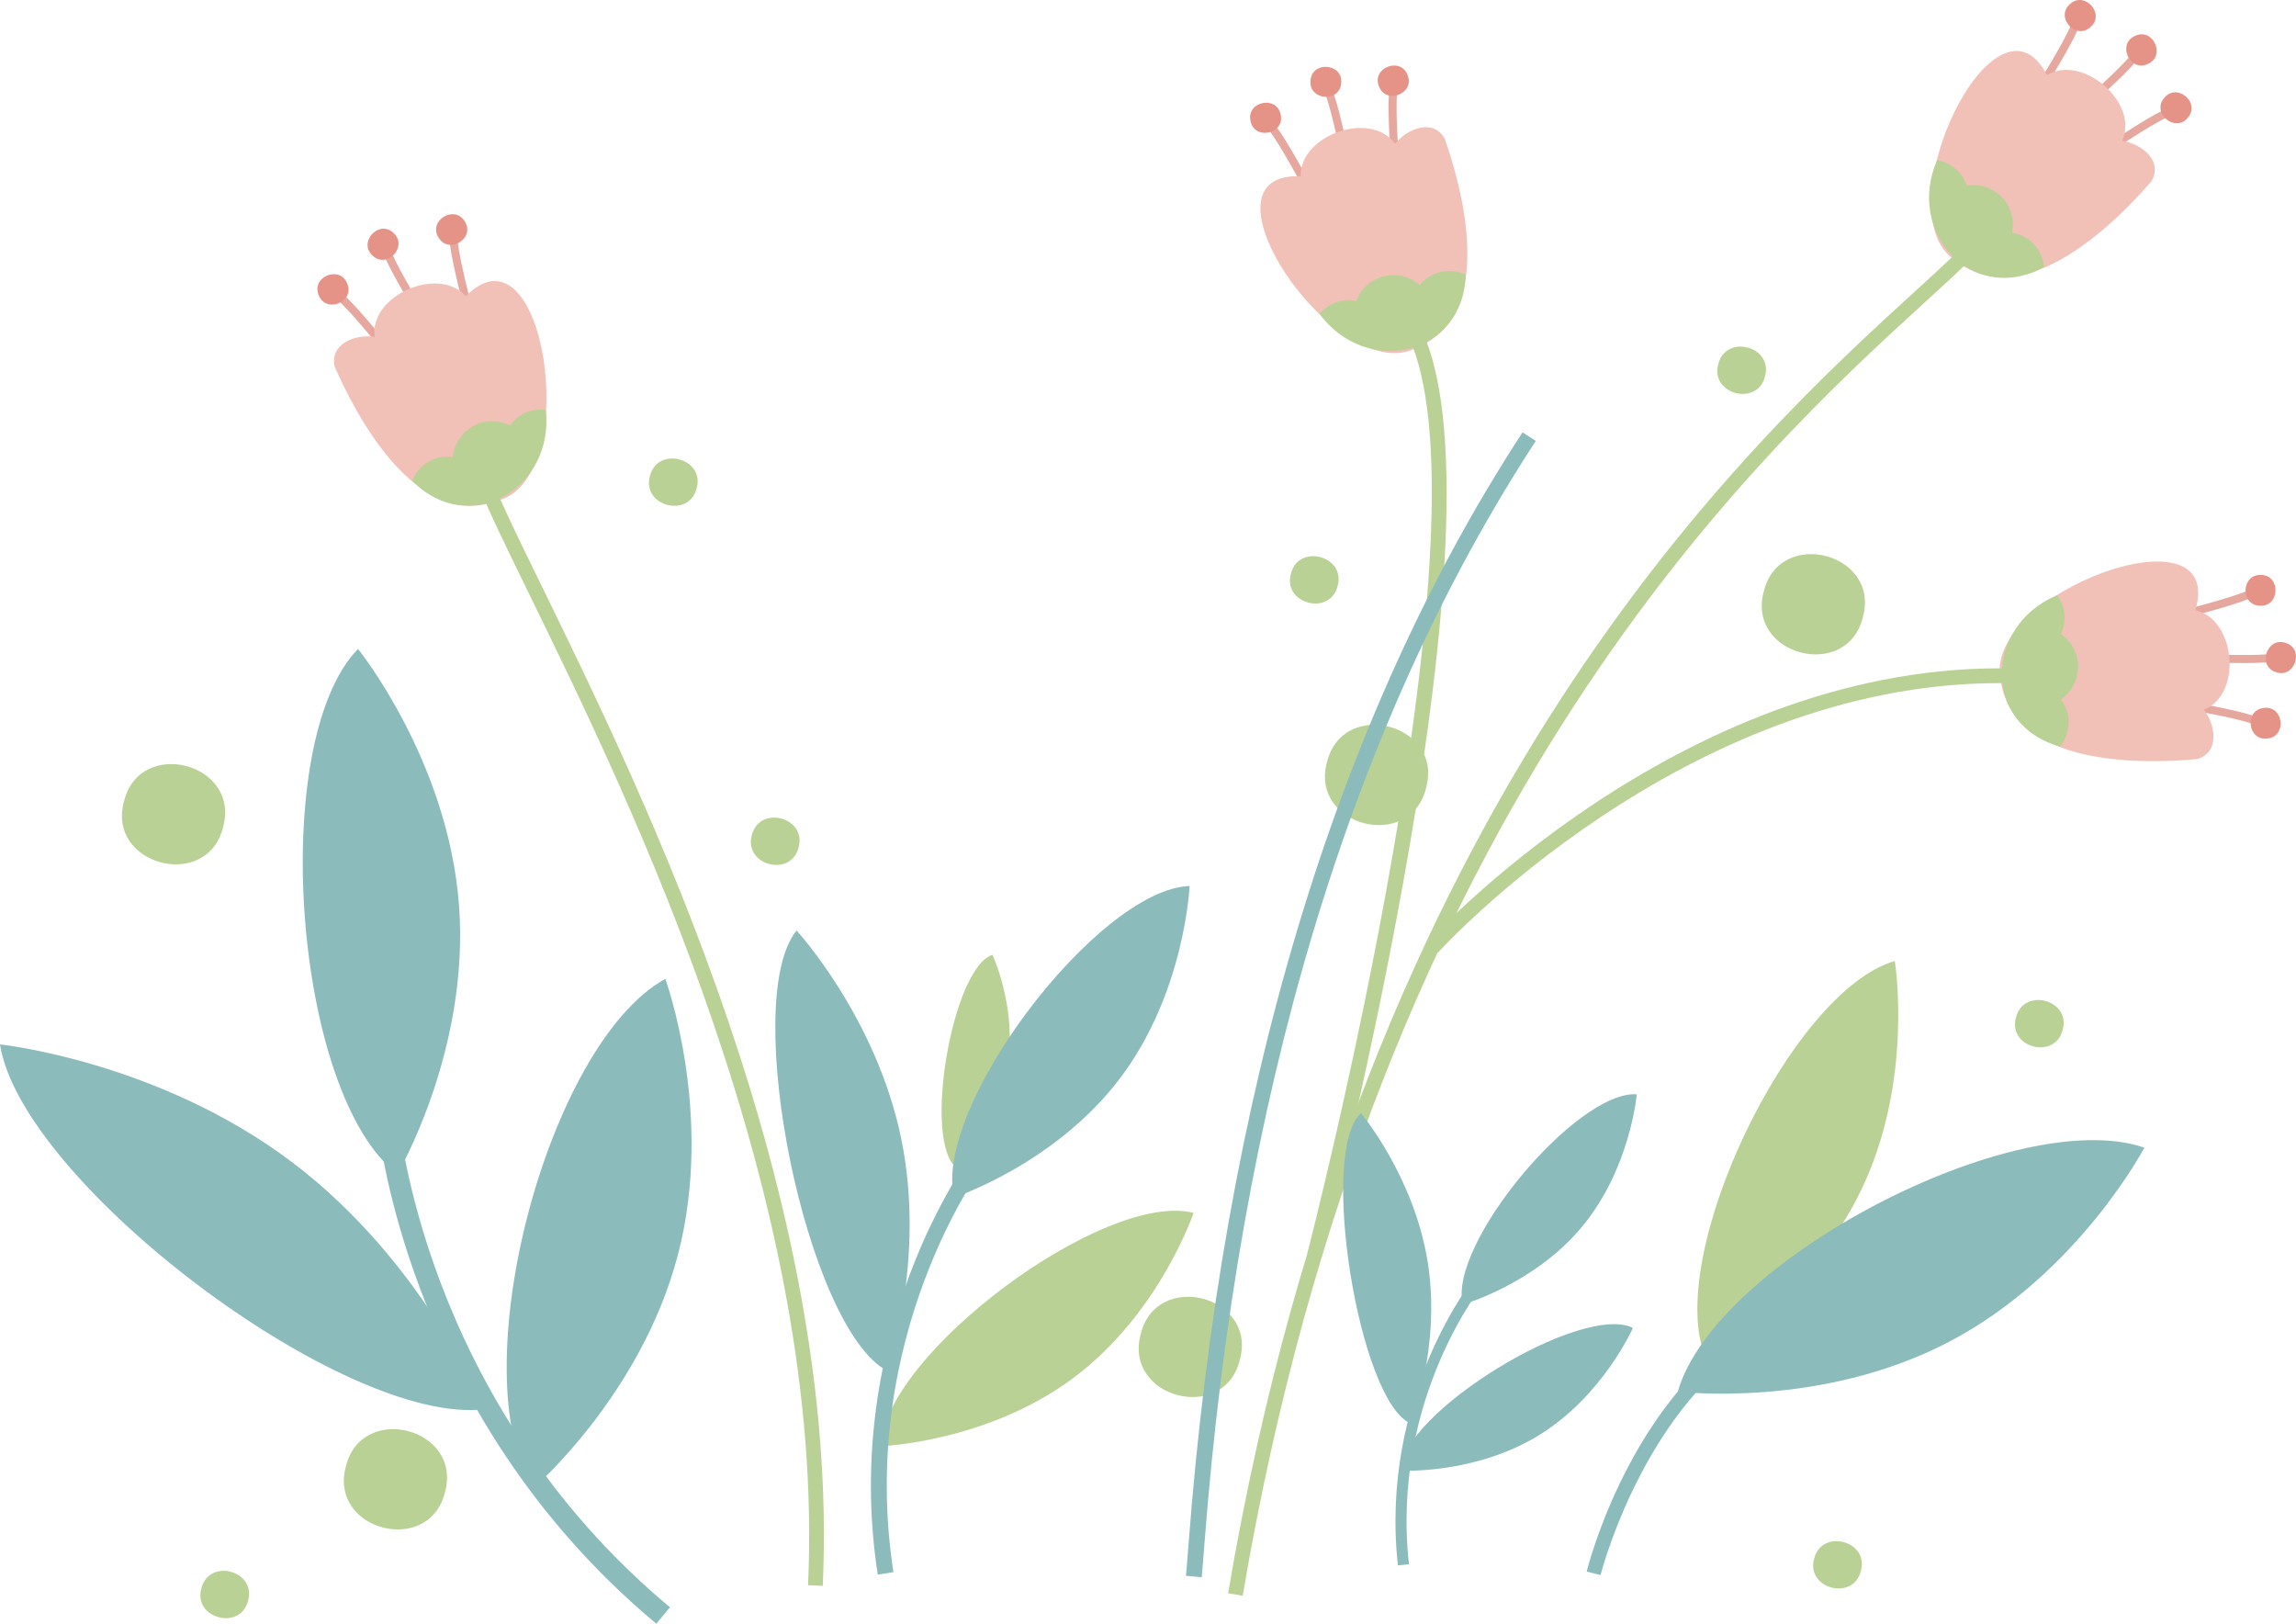   <svg xmlns="http://www.w3.org/2000/svg" x="0px" y="0px" viewBox="0 0 67.32 47.6" style="vertical-align: middle; max-width: 100%;" width="100%">
   <g>
    <g>
     <g>
      <g>
       <path d="M64.138,18.097l-0.059-0.228c0.012-0.003,1.256-0.321,1.769-0.532l0.089,0.219      C65.41,17.772,64.189,18.083,64.138,18.097z" fill="rgb(230, 167, 158)">
       </path>
      </g>
      <g>
       <path d="M66.265,17.758c-0.586-0.011-0.555-0.932,0.031-0.903C66.882,16.866,66.85,17.787,66.265,17.758z" fill="rgb(230, 147, 135)">
       </path>
      </g>
      <g>
       <path d="M65.772,19.438c-0.552,0-1.139-0.026-1.174-0.028l0.009-0.234c0.012,0,1.293,0.057,1.848,0.005      l0.022,0.234C66.293,19.432,66.036,19.438,65.772,19.438z" fill="rgb(230, 167, 158)">
       </path>
      </g>
      <g>
       <path d="M66.73,19.704c-0.557-0.181-0.26-1.053,0.292-0.855C67.579,19.029,67.282,19.901,66.73,19.704z" fill="rgb(230, 147, 135)">
       </path>
      </g>
      <g>
       <path d="M65.999,21.203c-0.529-0.171-1.794-0.393-1.806-0.395l0.04-0.231      c0.052,0.009,1.293,0.227,1.837,0.404L65.999,21.203z" fill="rgb(230, 167, 158)">
       </path>
      </g>
      <g>
       <path d="M66.38,20.753c-0.583,0.056-0.482,0.972,0.1,0.898C67.063,21.595,66.961,20.679,66.38,20.753z" fill="rgb(230, 147, 135)">
       </path>
      </g>
      <g>
       <g>
        <path d="M64.416,22.254c0.671-0.185,0.552-1.005,0.203-1.451c1.143-0.441,0.931-2.656-0.25-2.914       c0.929-3.133-6.22-0.489-5.713,2.013C58.997,22.543,62.991,22.385,64.416,22.254z" fill="rgb(241, 193, 183)">
        </path>
       </g>
      </g>
      <g>
       <path d="M60.398,21.885c0.325-0.391,0.344-0.978,0.029-1.378c0.672-0.475,0.677-1.456-0.003-1.92      c0.185-0.36,0.137-0.816-0.108-1.138C58.169,18.344,58.111,21.252,60.398,21.885z" fill="rgb(186,209,150)">
       </path>
      </g>
     </g>
     <g>
      <g>
       <path d="M59.998,2.512l-0.2-0.123c0.008-0.011,0.683-1.102,0.906-1.611l0.216,0.096      C60.689,1.396,60.026,2.467,59.998,2.512z" fill="rgb(230, 167, 158)">
       </path>
      </g>
      <g>
       <path d="M61.296,0.792c-0.43,0.398-1.046-0.287-0.604-0.672C61.122-0.278,61.737,0.407,61.296,0.792z" fill="rgb(230, 147, 135)">
       </path>
      </g>
      <g>
       <path d="M61.239,3.139l-0.154-0.176c0.009-0.009,0.971-0.857,1.333-1.278l0.179,0.154      C62.224,2.271,61.279,3.104,61.239,3.139z" fill="rgb(230, 167, 158)">
       </path>
      </g>
      <g>
       <path d="M62.98,1.872c-0.527,0.256-0.917-0.578-0.383-0.819C63.124,0.797,63.515,1.632,62.98,1.872z" fill="rgb(230, 147, 135)">
       </path>
      </g>
      <g>
       <path d="M61.919,4.428l-0.133-0.194c0.045-0.029,1.09-0.734,1.604-0.985l0.102,0.213      C62.993,3.703,61.93,4.42,61.919,4.428z" fill="rgb(230, 167, 158)">
       </path>
      </g>
      <g>
       <path d="M63.455,2.871c-0.381,0.445,0.327,1.034,0.695,0.578C64.531,3.004,63.823,2.414,63.455,2.871z" fill="rgb(230, 147, 135)">
       </path>
      </g>
      <g>
       <g>
        <path d="M63.081,5.314c0.355-0.599-0.299-1.107-0.86-1.186c0.518-1.11-1.171-2.559-2.201-1.926       c-1.503-2.902-4.821,3.961-2.72,5.412C59.377,9.281,62.145,6.397,63.081,5.314z" fill="rgb(241, 193, 183)">
        </path>
       </g>
      </g>
      <g>
       <path d="M59.93,7.834c-0.037-0.507-0.43-0.943-0.934-1.013c0.155-0.808-0.522-1.519-1.333-1.382      c-0.117-0.388-0.468-0.683-0.867-0.745C55.868,6.829,57.843,8.964,59.93,7.834z" fill="rgb(186,209,150)">
       </path>
      </g>
     </g>
     <g>
      <g>
       <path d="M38.187,5.451C38.18,5.44,37.572,4.31,37.243,3.863l0.188-0.139      c0.339,0.461,0.937,1.567,0.962,1.615L38.187,5.451z" fill="rgb(230, 167, 158)">
       </path>
      </g>
      <g>
       <path d="M37.55,3.359c0.131,0.571-0.77,0.764-0.884,0.189C36.535,2.976,37.436,2.784,37.55,3.359z" fill="rgb(230, 147, 135)">
       </path>
      </g>
      <g>
       <path d="M39.326,4.625c-0.002-0.012-0.256-1.272-0.441-1.796l0.222-0.077      c0.19,0.539,0.439,1.774,0.45,1.826L39.326,4.625z" fill="rgb(230, 167, 158)">
       </path>
      </g>
      <g>
       <path d="M39.325,2.437c-0.041,0.585-0.959,0.507-0.9-0.076C38.466,1.776,39.383,1.853,39.325,2.437z" fill="rgb(230, 147, 135)">
       </path>
      </g>
      <g>
       <path d="M40.777,4.646c-0.003-0.052-0.092-1.309-0.054-1.879l0.234,0.015      c-0.037,0.555,0.052,1.834,0.054,1.848L40.777,4.646z" fill="rgb(230, 167, 158)">
       </path>
      </g>
      <g>
       <path d="M40.428,2.523c0.196,0.553,1.059,0.232,0.847-0.314C41.08,1.656,40.216,1.976,40.428,2.523z" fill="rgb(230, 147, 135)">
       </path>
      </g>
      <g>
       <g>
        <path d="M42.36,4.065c-0.342-0.606-1.108-0.293-1.456,0.155c-0.704-1.002-2.802-0.261-2.767,0.948       c-3.265-0.143,1.031,6.153,3.336,5.056C43.952,9.253,42.832,5.416,42.36,4.065z" fill="rgb(241, 193, 183)">
        </path>
       </g>
      </g>
      <g>
       <path d="M42.974,8.052c-0.458-0.221-1.032-0.098-1.344,0.305c-0.624-0.537-1.577-0.305-1.862,0.467      c-0.394-0.092-0.825,0.065-1.078,0.38C40.078,11.073,42.913,10.425,42.974,8.052z" fill="rgb(186,209,150)">
       </path>
      </g>
     </g>
     <g>
      <path d="M36.437,46.78l-0.428-0.072c3.97-23.402,15.309-33.757,20.152-38.178     c0.976-0.891,1.682-1.535,1.874-1.9l0.382,0.2c-0.227,0.435-0.919,1.065-1.964,2.019C51.643,13.24,40.381,23.524,36.437,46.78z" fill="rgb(186,209,150)">
      </path>
     </g>
     <g>
      <path d="M42.163,27.926l-0.324-0.29c0.074-0.082,7.318-8.044,16.79-8.044c0.265,0,0.533,0.006,0.803,0.02     l-0.022,0.432c-0.262-0.012-0.524-0.018-0.783-0.018C49.355,20.025,42.236,27.844,42.163,27.926z" fill="rgb(186,209,150)">
      </path>
     </g>
     <g>
      <path d="M38.749,36.857l-0.419-0.108c0.057-0.219,5.652-21.918,2.882-27.041l0.382-0.207     C44.444,14.776,38.983,35.959,38.749,36.857z" fill="rgb(186,209,150)">
      </path>
     </g>
    </g>
    <g>
     <path d="M51.752,11.032c-0.217,0.893-1.615,0.532-1.372-0.354C50.597,9.784,51.995,10.146,51.752,11.032z" fill="rgb(186,209,150)">
     </path>
    </g>
    <g>
     <path d="M39.221,17.176c-0.217,0.893-1.615,0.532-1.372-0.354C38.066,15.928,39.464,16.289,39.221,17.176z" fill="rgb(186,209,150)">
     </path>
    </g>
    <g>
     <path d="M7.275,46.921c-0.217,0.893-1.615,0.532-1.372-0.354C6.12,45.673,7.518,46.034,7.275,46.921z" fill="rgb(186,209,150)">
     </path>
    </g>
    <g>
     <path d="M60.48,30.187c-0.217,0.893-1.615,0.532-1.372-0.354C59.325,28.939,60.723,29.3,60.48,30.187z" fill="rgb(186,209,150)">
     </path>
    </g>
    <g>
     <path d="M23.416,24.84c-0.217,0.893-1.615,0.532-1.372-0.354C22.261,23.592,23.659,23.953,23.416,24.84z" fill="rgb(186,209,150)">
     </path>
    </g>
    <g>
     <path d="M20.428,14.312c-0.217,0.893-1.615,0.532-1.372-0.354C19.273,13.064,20.671,13.425,20.428,14.312z" fill="rgb(186,209,150)">
     </path>
    </g>
    <g>
     <path d="M41.543,36.496c-0.217,0.893-1.615,0.532-1.372-0.354C40.388,35.248,41.786,35.609,41.543,36.496z" fill="rgb(186,209,150)">
     </path>
    </g>
    <g>
     <path d="M54.622,18.09c-0.459,1.893-3.422,1.128-2.907-0.751C52.175,15.446,55.137,16.211,54.622,18.09z" fill="rgb(186,209,150)">
     </path>
    </g>
    <g>
     <path d="M6.542,24.245c-0.459,1.893-3.422,1.128-2.907-0.751C4.094,21.601,7.057,22.366,6.542,24.245z" fill="rgb(186,209,150)">
     </path>
    </g>
    <g>
     <path d="M41.815,23.094c-0.459,1.893-3.422,1.128-2.907-0.751C39.368,20.45,42.33,21.215,41.815,23.094z" fill="rgb(186,209,150)">
     </path>
    </g>
    <g>
     <path d="M36.354,39.861c-0.459,1.893-3.422,1.128-2.907-0.751C33.906,37.217,36.869,37.983,36.354,39.861z" fill="rgb(186,209,150)">
     </path>
    </g>
    <g>
     <g>
      <path d="M13.588,8.985c-0.012-0.051-0.331-1.27-0.398-1.837l0.234-0.028     c0.065,0.552,0.388,1.794,0.391,1.806L13.588,8.985z" fill="rgb(230, 167, 158)">
      </path>
     </g>
     <g>
      <path d="M12.856,6.961c0.294,0.507,1.084,0.034,0.775-0.464C13.338,5.989,12.547,6.462,12.856,6.961z" fill="rgb(230, 147, 135)">
      </path>
     </g>
     <g>
      <path d="M12.218,9.221c-0.028-0.046-0.686-1.12-0.916-1.645l0.216-0.092     c0.222,0.509,0.894,1.603,0.9,1.614L12.218,9.221z" fill="rgb(230, 167, 158)">
      </path>
     </g>
     <g>
      <path d="M10.928,7.496c0.428,0.4,1.047-0.282,0.607-0.669C11.107,6.426,10.488,7.108,10.928,7.496z" fill="rgb(230, 147, 135)">
      </path>
     </g>
     <g>
      <path d="M11.19,10.25c-0.009-0.011-0.815-1.01-1.219-1.39l0.16-0.17c0.416,0.39,1.208,1.37,1.241,1.412     L11.19,10.25z" fill="rgb(230, 167, 158)">
      </path>
     </g>
     <g>
      <path d="M10.18,8.31c0.233,0.538-0.617,0.892-0.834,0.347C9.112,8.119,9.962,7.765,10.18,8.31z" fill="rgb(230, 147, 135)">
      </path>
     </g>
     <g>
      <g>
       <path d="M9.816,10.755c-0.163-0.677,0.612-0.97,1.171-0.879c-0.168-1.213,1.873-2.1,2.672-1.192      c2.292-2.329,3.439,5.206,1.004,5.973C12.186,15.637,10.391,12.066,9.816,10.755z" fill="rgb(241, 193, 183)">
       </path>
      </g>
     </g>
     <g>
      <path d="M12.084,14.092c0.185-0.473,0.689-0.775,1.191-0.692c0.09-0.818,0.947-1.298,1.681-0.927     c0.226-0.336,0.648-0.515,1.048-0.456C16.262,14.329,13.745,15.787,12.084,14.092z" fill="rgb(186,209,150)">
      </path>
     </g>
    </g>
    <g>
     <path d="M24.124,46.49l-0.432-0.018c0.516-11.265-5.151-22.865-8.196-29.096    c-0.937-1.92-1.557-3.189-1.671-3.798l0.425-0.08c0.103,0.55,0.746,1.866,1.635,3.687C18.949,23.451,24.647,35.116,24.124,46.49z" fill="rgb(186,209,150)">
     </path>
    </g>
    <g>
     <path d="M54.563,46.051c-0.217,0.893-1.615,0.532-1.372-0.354C53.408,44.803,54.806,45.164,54.563,46.051z" fill="rgb(186,209,150)">
     </path>
    </g>
    <g>
     <path d="M13.048,43.742c-0.459,1.893-3.422,1.128-2.907-0.751C10.601,41.098,13.563,41.863,13.048,43.742z" fill="rgb(186,209,150)">
     </path>
    </g>
    <g>
     <g>
      <g>
       <path d="M29.54,31.276c-0.291,1.724-1.494,2.959-1.494,2.959c-1-0.764-0.132-5.86,1.053-6.245      C29.099,27.991,29.831,29.552,29.54,31.276z" fill="rgb(186,209,150)">
       </path>
      </g>
      <g>
       <path d="M31.469,40.398c-2.534,1.889-5.648,1.999-5.648,1.999c0.119-2.714,6.574-7.503,9.176-6.841      C34.997,35.556,34.003,38.509,31.469,40.398z" fill="rgb(186,209,150)">
       </path>
      </g>
      <g>
       <path d="M32.842,31.608c-1.906,2.521-4.865,3.496-4.865,3.496c-0.643-2.64,4.219-9.039,6.902-9.13      C34.879,25.974,34.748,29.087,32.842,31.608z" fill="rgb(140,187,187)">
       </path>
      </g>
      <g>
       <path d="M26.424,33.378c0.735,3.566-0.405,6.814-0.405,6.814c-2.373-1.244-4.336-10.868-2.662-12.913      C23.356,27.279,25.689,29.812,26.424,33.378z" fill="rgb(140,187,187)">
       </path>
      </g>
      <g>
       <path d="M25.736,46.159c-1.104-7.142,2.708-12.256,2.747-12.307l0.37,0.281      c-0.037,0.049-3.73,5.015-2.657,11.956L25.736,46.159z" fill="rgb(140,187,187)">
       </path>
      </g>
     </g>
     <g>
      <g>
       <path d="M19.882,36.767c-1.071,4.126-4.253,6.87-4.253,6.87c-2.113-3.403,0.415-13.029,3.878-14.941      C19.507,28.695,20.953,32.641,19.882,36.767z" fill="rgb(140,187,187)">
       </path>
      </g>
      <g>
       <path d="M13.459,26.541c0.319,4.251-1.806,7.876-1.806,7.876c-3.055-2.33-3.804-12.674-1.156-15.393      C10.497,19.023,13.14,22.29,13.459,26.541z" fill="rgb(140,187,187)">
       </path>
      </g>
      <g>
       <path d="M8.542,34.054c3.923,2.953,5.666,7.257,5.666,7.257C10.094,41.819,0.628,34.653,0,30.618      C0,30.618,4.618,31.101,8.542,34.054z" fill="rgb(140,187,187)">
       </path>
      </g>
      <g>
       <path d="M19.243,47.6c-7.486-6.242-8.189-14.816-8.195-14.901l0.626-0.046      c0.006,0.083,0.695,8.4,7.97,14.466L19.243,47.6z" fill="rgb(140,187,187)">
       </path>
      </g>
     </g>
     <g>
      <path d="M54.589,34.851c-1.531,3.214-4.575,4.962-4.575,4.962c-1.249-2.955,2.497-10.767,5.543-11.64     C55.558,28.172,56.12,31.637,54.589,34.851z" fill="rgb(186,209,150)">
      </path>
     </g>
     <g>
      <path d="M57.142,39.339c-3.778,1.975-7.948,1.456-7.948,1.456c1.105-3.849,9.938-8.435,13.68-7.151     C62.874,33.644,60.919,37.364,57.142,39.339z" fill="rgb(140,187,187)">
      </path>
     </g>
     <g>
      <g>
       <path d="M45.119,42.077c-1.882,1.156-4.057,1.036-4.057,1.036c0.03-1.697,5.31-4.925,6.817-4.185      C47.879,38.929,47.001,40.921,45.119,42.077z" fill="rgb(140,187,187)">
       </path>
      </g>
      <g>
       <path d="M46.396,35.951c-1.408,1.702-3.504,2.291-3.504,2.291c-0.44-1.746,3.324-6.273,5.1-6.162      C47.991,32.08,47.804,34.249,46.396,35.951z" fill="rgb(140,187,187)">
       </path>
      </g>
      <g>
       <path d="M41.86,36.989c0.404,2.512-0.493,4.745-0.493,4.745c-1.534-0.649-2.705-8.022-1.461-9.098      C39.906,32.637,41.456,34.477,41.86,36.989z" fill="rgb(140,187,187)">
       </path>
      </g>
      <g>
       <path d="M40.987,45.89c-0.55-5.018,2.269-8.472,2.296-8.506l0.25,0.207      c-0.028,0.034-2.759,3.388-2.222,8.266L40.987,45.89z" fill="rgb(140,187,187)">
       </path>
      </g>
     </g>
     <g>
      <path d="M46.929,46.174l-0.407-0.102c0.045-0.182,1.141-4.463,4.217-6.761l0.253,0.336     C48.037,41.854,46.939,46.131,46.929,46.174z" fill="rgb(140,187,187)">
      </path>
     </g>
    </g>
    <g>
     <path d="M35.235,46.239l-0.462-0.043c0.022-0.228,0.046-0.543,0.076-0.932    c1.006-13.212,4.302-24.176,9.793-32.59l0.388,0.253c-5.448,8.349-8.717,19.24-9.718,32.373    C35.281,45.693,35.257,46.009,35.235,46.239z" fill="rgb(140,187,187)">
     </path>
    </g>
   </g>
  </svg>
